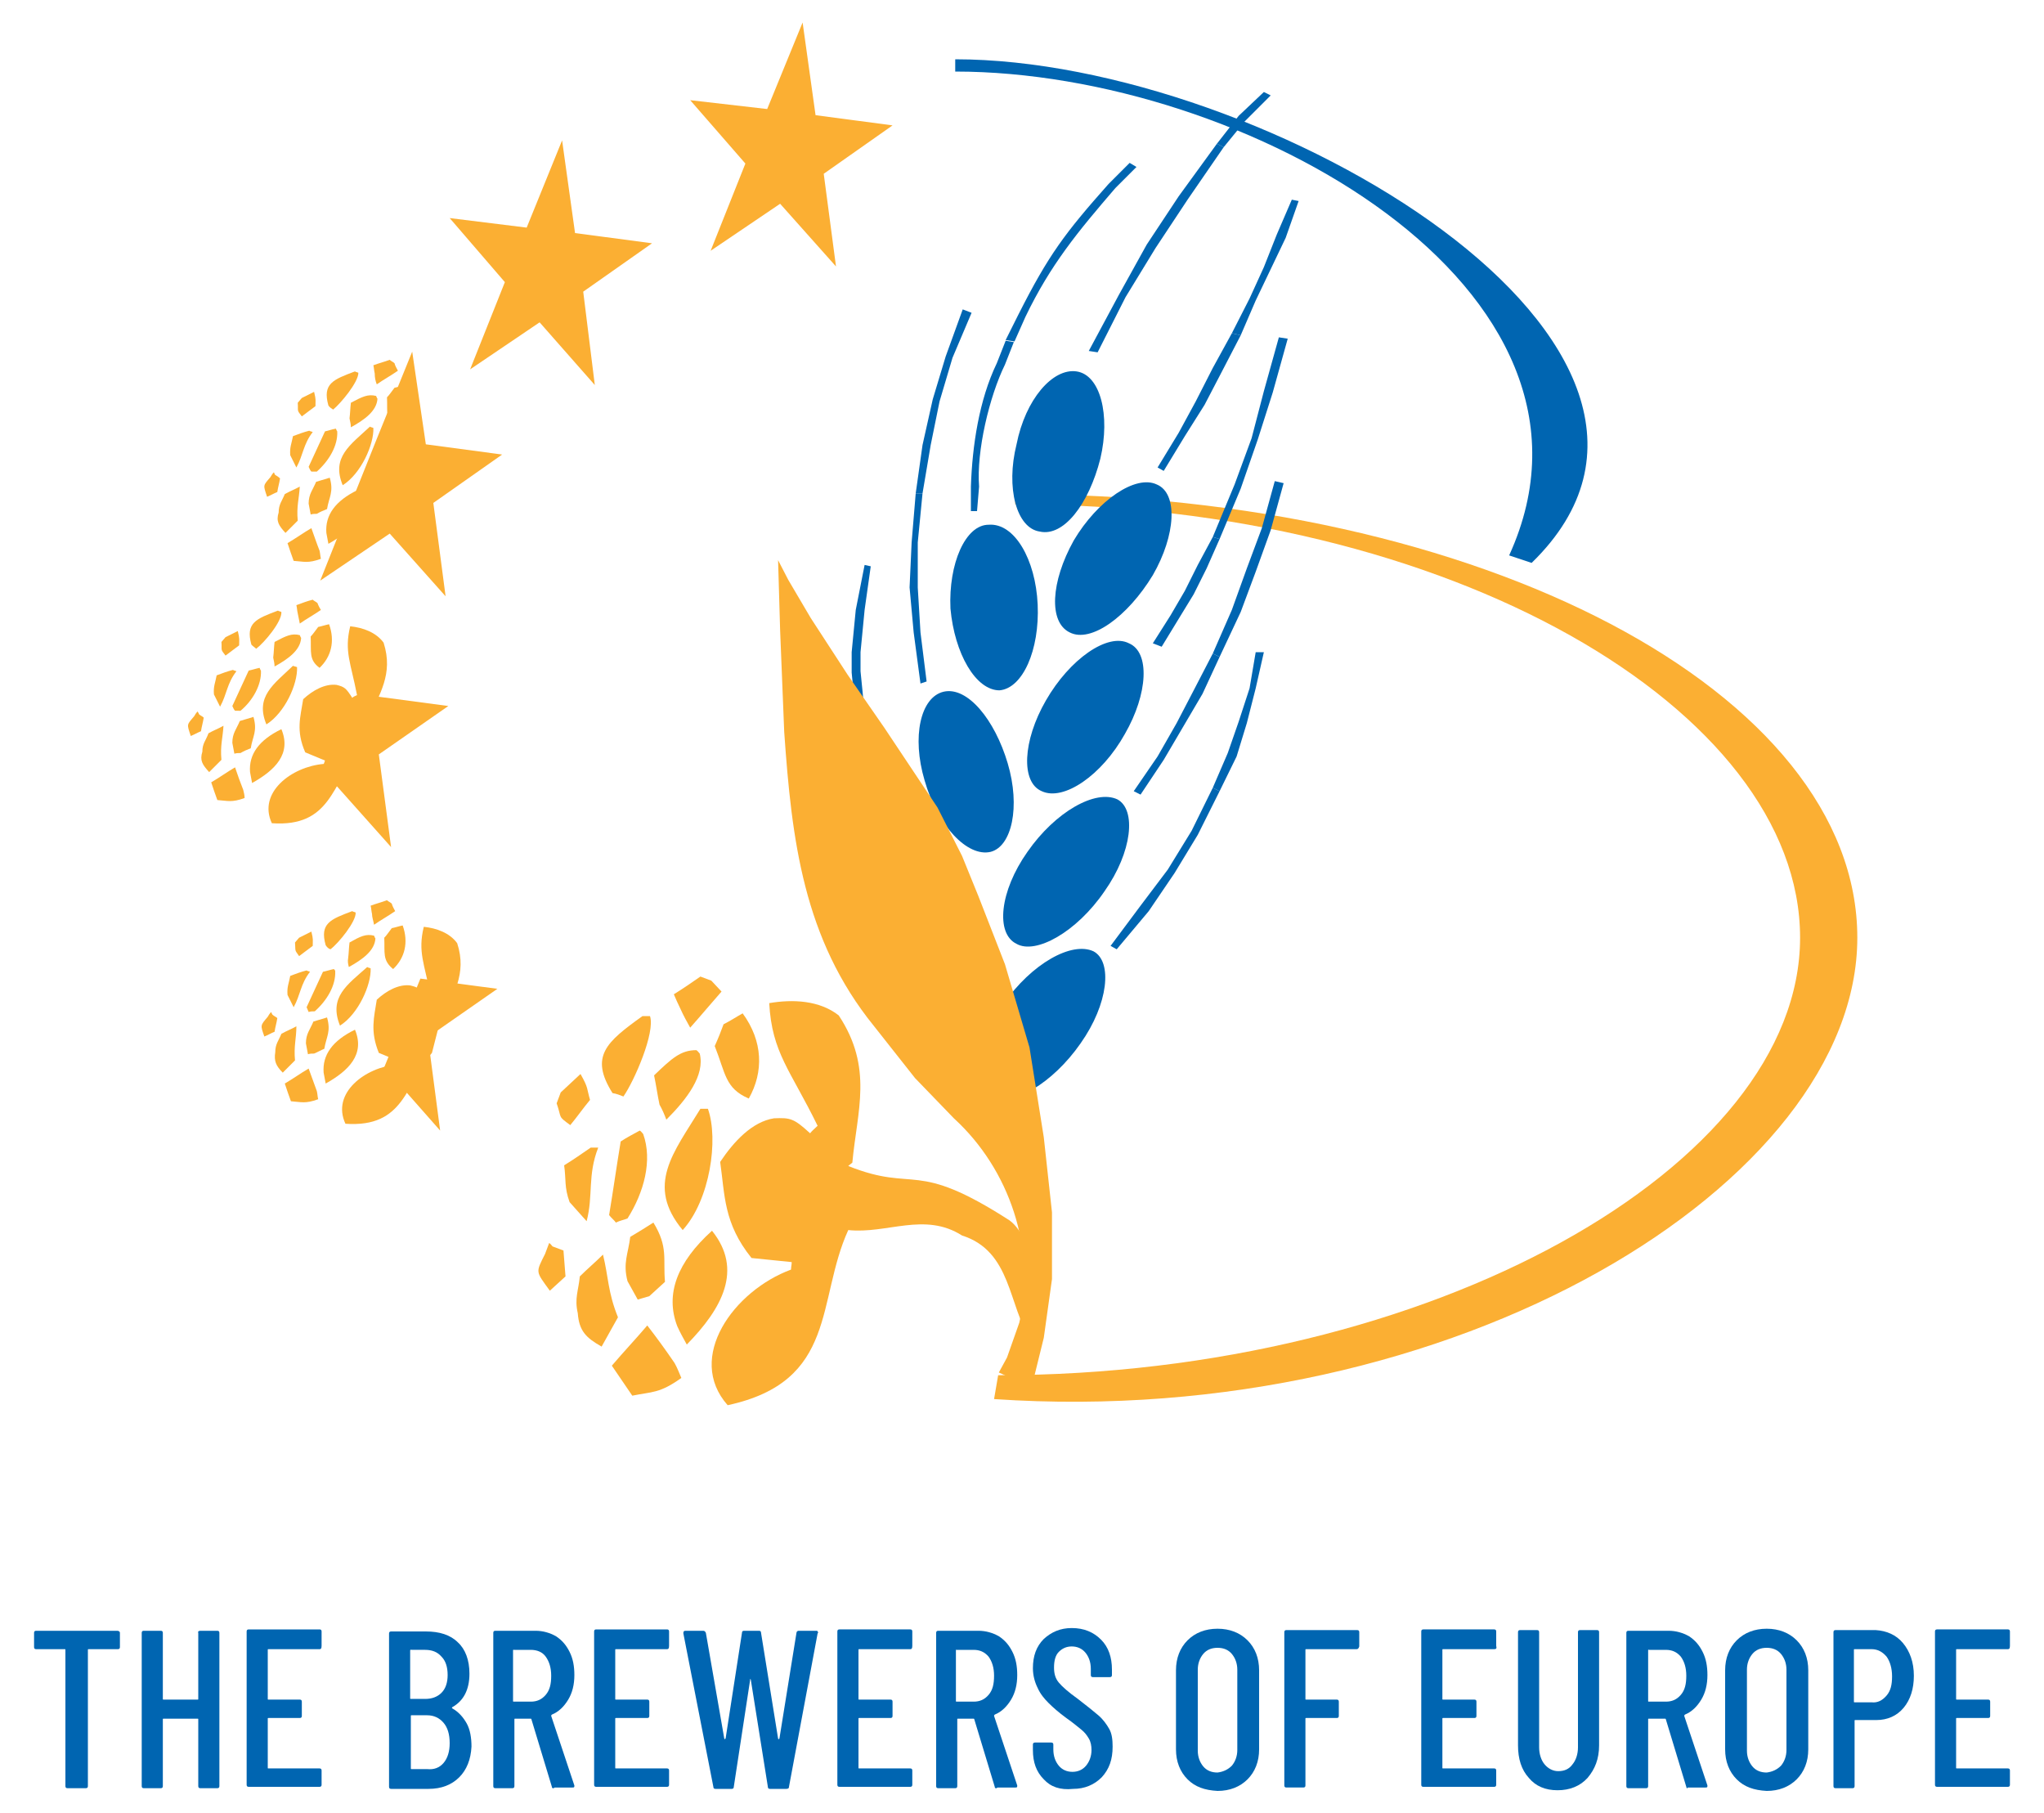 <?xml version="1.0" encoding="utf-8"?>
<!-- Generator: Adobe Illustrator 27.7.0, SVG Export Plug-In . SVG Version: 6.00 Build 0)  -->
<svg xmlns="http://www.w3.org/2000/svg" xmlns:xlink="http://www.w3.org/1999/xlink" version="1.1" id="Layer_1" x="0px" y="0px" viewBox="0 0 300 266" style="enable-background:new 0 0 300 266;" xml:space="preserve" width="300" height="266">
<style type="text/css">
	.st0{fill:none;}
	.st1{fill-rule:evenodd;clip-rule:evenodd;fill:#FBAF33;}
	.st2{fill-rule:evenodd;clip-rule:evenodd;fill:#0065B1;}
	.st3{fill:#0065B1;}
</style>
<rect class="st0" width="300" height="266"/>
<g>
	<g>
		<path class="st1" d="M149,72.5v1.5c63.6,0,115.2,30.1,115.2,63.6c0,33.5-54.1,64.2-117.7,64.2l-0.6,3.5    c67.7,4.6,126.7-31.8,126.7-67.7C272.6,101.6,217.2,72.5,149,72.5"/>
		<path class="st2" d="M141.3,146.7c-3.4,0.8-7.8-3.8-9.7-10.5c-1.9-6.4-0.6-12.3,2.8-13c3.4-0.8,7.8,4.1,9.4,10.5    C145.7,140.1,144.5,145.9,141.3,146.7"/>
		<path class="st2" d="M145.4,125c-3.4,0.8-7.8-3.8-9.7-10.5c-1.9-6.4-0.6-12.2,2.8-13c3.5-0.8,7.5,4.1,9.4,10.5    C149.8,118.4,148.5,124.2,145.4,125"/>
		<path class="st2" d="M146.7,101.3c-3.5,0-6.6-5.4-7.2-12c-0.3-6.6,2.2-12.3,5.6-12.3c3.8-0.3,6.9,5.1,7.2,11.7    C152.6,95.4,150.1,101,146.7,101.3"/>
		<path class="st2" d="M152.6,78c-3.4-0.5-5-6.4-3.4-12.8c1.3-6.6,5.3-11.2,8.8-10.7c3.5,0.5,5,6.4,3.5,12.8    C159.8,74,156.1,78.8,152.6,78"/>
		<path class="st2" d="M145.7,160.8c-3.1-1.5-2.5-7.7,1.6-13.5c4.1-5.9,10-9.2,13.2-7.7c2.8,1.5,2.2,7.7-1.9,13.5    C154.5,159,148.5,162.5,145.7,160.8"/>
		<path class="st3" d="M149.2,138.5c-3.1-1.5-2.5-7.7,1.6-13.5c4.1-5.9,10-9.2,13.2-7.7c2.8,1.5,2.2,7.7-1.9,13.5    C158,136.8,152,140.1,149.2,138.5"/>
		<path class="st2" d="M152.9,116.1c-3.1-1.3-2.8-7.4,0.6-13.3c3.5-6.1,9.1-10,12.2-8.4c3.1,1.3,2.8,7.4-0.6,13.3    C161.7,113.8,156.1,117.6,152.9,116.1"/>
		<path class="st2" d="M157,92.8c-3.1-1.5-2.8-7.4,0.6-13.5c3.5-5.9,9.1-9.7,12.2-8.2c3.1,1.3,2.8,7.4-0.6,13.3    C165.5,90.5,160.1,94.4,157,92.8"/>
		<polyline class="st3" points="126.3,108.4 126.9,111.7 127.5,114.5 128.8,117.6 130.4,120.7 131.3,120.2 129.7,117.1 128.8,114.3     127.9,111.5 127.2,108.2 126.3,108.4   "/>
		<polyline class="st3" points="126.9,82.9 125.6,89.5 125,95.7 125,98.7 125.3,101.8 125.6,104.8 126.3,108.4 127.2,108.2     126.6,101.5 126.3,98.5 126.3,95.7 126.9,89.5 127.8,83.1 126.9,82.9   "/>
		<polyline class="st3" points="134.4,72.4 133.8,79.6 133.5,86.2 134.1,92.8 135.1,100.3 136,100 135.1,92.8 134.7,86.2     134.7,79.6 135.4,72.4 134.4,72.4   "/>
		<polyline class="st3" points="141.3,45.4 138.8,52.3 136.9,58.6 135.4,65.3 134.4,72.4 135.4,72.4 136.6,65.3 137.9,58.9     139.8,52.5 142.6,45.9 141.3,45.4   "/>
		<path class="st3" d="M147.6,50l-1.3,3.3c-2.6,5.4-3.6,12.1-3.8,18.1V75h0.9l0.3-3.6c-0.4-5.2,1.5-13.2,3.8-17.9l1.3-3.3L147.6,50"/>
		<path class="st3" d="M165.8,23.9l-3.1,3.1c-6.4,7.2-8.8,10.4-13.2,19.1l-1.9,3.8l1.3,0.2l1.6-3.6c3.7-7.7,7.7-12.5,13.2-18.9    l3.1-3.1L165.8,23.9"/>
		<polyline class="st3" points="178.6,21.1 173,28.8 168.3,35.9 164.2,43.3 159.8,51.5 161.1,51.7 165.2,43.6 169.6,36.4     174.3,29.3 179.6,21.6 178.6,21.1   "/>
		<polyline class="st3" points="185.5,13.5 181.8,17 178.6,21.1 179.6,21.6 182.7,17.8 186.5,14 185.5,13.5   "/>
		<polyline class="st3" points="180.8,48.9 178,54 175.5,58.9 173,63.5 169.9,68.6 170.8,69.1 173.9,64 176.8,59.4 179.3,54.6     182.1,49.2 180.8,48.9   "/>
		<polyline class="st3" points="189.6,29.3 187.4,34.4 185.5,39.2 183.4,43.8 180.8,48.9 182.1,49.2 184.3,44.1 186.5,39.5     188.7,34.9 190.6,29.5 189.6,29.3   "/>
		<polyline class="st3" points="178,78.8 175.8,82.9 173.9,86.7 171.8,90.3 169.2,94.4 170.5,94.9 173,90.8 175.2,87.2 177.1,83.4     179,79.1 178,78.8   "/>
		<polyline class="st3" points="187.7,49.5 185.5,57.4 183.7,64.3 181.2,71.1 178,78.8 179,79.1 182.1,71.7 184.6,64.5 186.8,57.6     189,49.7 187.7,49.5   "/>
		<polyline class="st3" points="178,95.9 175.2,101.3 172.7,106.1 169.9,111 166.4,116.1 167.4,116.6 170.8,111.5 176.5,101.8     179,96.4 178,95.9   "/>
		<polyline class="st3" points="187.1,70.6 185.2,77.5 183,83.4 180.8,89.5 178,95.9 179,96.4 182.1,89.8 184.3,83.9 186.5,77.8     188.4,70.9 187.1,70.6   "/>
		<polyline class="st3" points="178,115.6 174.9,121.9 171.4,127.6 167.4,132.9 163,138.8 163.9,139.3 168.6,133.7 172.4,128.1     175.8,122.5 179,116.1 178,115.6   "/>
		<polyline class="st3" points="184.3,95.7 183.4,101 181.8,105.9 180.2,110.5 178,115.6 179,116.1 181.5,111 183,106.1 184.3,101     185.5,95.7 184.3,95.7   "/>
		<path class="st2" d="M140.2,8.7v1.8c42.4,0,99.2,31.8,81.3,71l3.3,1.1C257.3,51,185.7,8.7,140.2,8.7"/>
		<path class="st1" d="M151.2,196.4c1.9-5.3,0.6-14.6-3-17.3c-14.1-9.1-13.7-4-23.7-8c0.2-0.2,0.4-0.3,0.6-0.5    c0.7-7.6,3.1-13.9-2-21.6c-2.8-2.2-6.7-2.4-10.2-1.8c0.4,7.3,3.1,9.8,7.1,18c-0.4,0.4-0.8,0.7-1.1,1.1c-2.4-2.2-2.9-2.3-5.3-2.2    c-3.2,0.5-5.9,3.4-7.9,6.4c0.7,4.9,0.5,9,4.6,14.1c2,0.2,4,0.4,5.9,0.6c0,0.4-0.1,0.7-0.1,1.1c-8.4,3.1-15.5,12.9-9.3,19.9    c16.2-3.5,13-15.4,17.7-25.7c5.7,0.6,11.2-2.7,16.7,0.8C148.5,183.6,148,191.7,151.2,196.4"/>
		<path class="st1" d="M95,194.5c-1.7,2-3.5,3.9-5.2,5.9c1,1.5,2,2.9,3,4.4c2.9-0.6,4-0.3,7.2-2.6c-0.3-0.7-0.6-1.5-1-2.2    C97.7,198.1,96.4,196.3,95,194.5"/>
		<path class="st1" d="M100.8,197.3c5.2-5.3,8.3-11,3.7-16.7c-5.1,4.6-6.9,9.3-5.1,14C99.8,195.5,100.3,196.4,100.8,197.3"/>
		<path class="st1" d="M88.3,197.6c0.8-1.4,1.6-2.9,2.4-4.3c-1.5-3.7-1.4-6-2.2-9.2c-1.1,1.1-2.3,2.1-3.4,3.2    c-0.2,2.1-0.8,3.2-0.3,5.4C85,195.3,86,196.3,88.3,197.6"/>
		<path class="st1" d="M95.3,190.2c0.8-0.7,1.5-1.4,2.3-2.1c-0.3-3.4,0.5-5.1-1.7-8.7c-1.1,0.7-2.2,1.4-3.4,2.1    c-0.3,2.5-1.1,3.8-0.4,6.5c0.5,0.9,1,1.8,1.5,2.7C94.2,190.5,94.7,190.4,95.3,190.2"/>
		<path class="st1" d="M100.2,180.5c4-4.4,5.3-13.3,3.7-17.8c-0.4,0-0.7,0-1.1,0C98.9,169.1,94.7,173.9,100.2,180.5"/>
		<path class="st1" d="M80.7,189.4c0.8-0.7,1.5-1.4,2.3-2.1c-0.1-1.3-0.2-2.5-0.3-3.8c-0.5-0.2-1.1-0.4-1.6-0.6    c-0.2-0.2-0.3-0.4-0.5-0.5c-0.2,0.5-0.4,1.1-0.6,1.6C78.6,186.8,78.6,186.5,80.7,189.4"/>
		<path class="st1" d="M92.1,178.8c2.4-3.8,3.7-8.5,2.3-12.4c-0.2-0.2-0.3-0.4-0.5-0.5c-0.9,0.5-1.9,1-2.8,1.6    c-0.6,3.6-1.1,7.2-1.7,10.8c0.3,0.4,0.7,0.7,1,1.1C91,179.1,91.6,179,92.1,178.8"/>
		<path class="st1" d="M109.9,161.2c2.2-3.9,2.1-8.4-0.9-12.5c-0.9,0.5-1.8,1.1-2.8,1.6c-0.4,1.1-0.8,2.1-1.3,3.2    C106.5,157.5,106.4,159.7,109.9,161.2"/>
		<path class="st1" d="M86.1,179.2c1-3.8,0.1-6.7,1.7-10.8c-0.4,0-0.7,0-1.1,0c-1.3,0.9-2.6,1.8-3.9,2.6c0.3,2.1,0,3.2,0.8,5.4    C84.5,177.4,85.3,178.3,86.1,179.2"/>
		<path class="st1" d="M97.8,164.3c3-3,5.7-6.5,4.9-9.7c-0.2-0.2-0.3-0.4-0.5-0.5c-2.3,0-3.6,1.2-6.2,3.7c0.3,1.4,0.5,2.9,0.8,4.3    C97.2,162.8,97.5,163.5,97.8,164.3"/>
		<path class="st1" d="M91.5,160.9c1.6-2.3,4.7-9.4,3.9-11.8c-0.4,0-0.7,0-1.1,0c-5.3,3.8-7.8,5.9-4.4,11.3    C90.5,160.5,91,160.7,91.5,160.9"/>
		<path class="st1" d="M101.3,150.8c1.6-1.8,3.1-3.6,4.6-5.3c-0.5-0.5-1-1.1-1.5-1.6c-0.5-0.2-1.1-0.4-1.6-0.6    c-1.3,0.9-2.6,1.8-3.9,2.6c0.3,0.7,0.6,1.4,1,2.2C100.3,149,100.8,149.9,101.3,150.8"/>
		<path class="st1" d="M83.7,165.1c1-1.2,1.9-2.5,2.9-3.7c-0.5-1.7-0.2-1.7-1.4-3.8c-1,0.9-1.9,1.8-2.9,2.7    c-0.2,0.5-0.4,1.1-0.6,1.6C82.5,164.2,81.8,163.7,83.7,165.1"/>
		<polyline class="st1" points="117.8,3.3 119.7,16.9 131,18.4 120.9,25.5 122.7,39.1 114.5,29.9 104.3,36.8 109.4,24 101.3,14.7     112.6,16 117.8,3.3   "/>
		<polyline class="st1" points="61.7,143.6 73,145.1 62.8,152.2 64.6,165.9 56.4,156.6 61.7,143.6   "/>
		<polyline class="st1" points="55.3,64.4 60.5,51.6 62.5,65.2 73.7,66.7 63.6,73.8 65.4,87.5 57.2,78.3 47,85.2 52.1,72.4     55.3,64.4   "/>
		<polyline class="st1" points="82.5,20.6 84.4,34.2 95.7,35.7 85.6,42.8 87.3,56.5 79.2,47.3 69,54.2 74.1,41.4 66,32 77.3,33.4     82.5,20.6   "/>
		<path class="st1" d="M114.2,82.2l0.3,10.3l0.6,14.9c1.1,15.8,2.8,30.4,13.2,43.2l6,7.6l5.7,5.9c8.2,7.5,12.1,19.2,9.6,30l-1.8,5.1    l-1.2,2.2l4.8,2.2l1.8-7.3l1.2-8.6v-9.8l-1.2-11l-2.1-13.2l-3.6-12.2l-3.9-10l-2.4-5.9l-3.6-7.1l-7.8-11.7l-5.4-7.8l-5.4-8.3    l-3.3-5.6L114.2,82.2"/>
		<path class="st1" d="M64.6,149.8c0.1-0.1,0.2-0.1,0.4-0.2c1.4-3.7,3.6-6.6,2.1-11.2c-1.1-1.5-3-2.2-4.9-2.4    c-0.9,3.7,0.1,5.4,1,10.1c-0.2,0.1-0.5,0.2-0.7,0.4c-0.9-1.5-1.1-1.6-2.3-1.9c-1.7-0.2-3.5,0.8-4.9,2.1c-0.4,2.6-1,4.6,0.3,7.8    c1,0.4,1.9,0.8,2.9,1.2c-0.1,0.2-0.1,0.4-0.2,0.5c-4.7,0.4-9.7,4.2-7.6,8.7c8.7,0.6,8.8-5.8,12.7-10.4L64.6,149.8"/>
		<path class="st1" d="M45.3,156.8c-1.2,0.7-2.3,1.5-3.5,2.2c0.3,0.9,0.6,1.8,0.9,2.6c1.5,0.1,2.1,0.4,4-0.3    c-0.1-0.4-0.1-0.8-0.2-1.2C46.1,159,45.7,157.9,45.3,156.8"/>
		<path class="st1" d="M47.8,159c3.4-1.9,5.8-4.3,4.3-7.9c-3.3,1.6-4.8,3.7-4.6,6.3C47.6,158,47.7,158.5,47.8,159"/>
		<path class="st1" d="M41.5,157.4c0.6-0.6,1.2-1.2,1.8-1.8c-0.2-2.1,0.2-3.2,0.2-5c-0.7,0.4-1.5,0.7-2.2,1.1    c-0.4,1-0.9,1.5-0.9,2.7C40.2,155.7,40.5,156.4,41.5,157.4"/>
		<path class="st1" d="M46.1,154.6c0.5-0.2,1-0.5,1.5-0.7c0.3-1.8,1-2.5,0.4-4.6c-0.7,0.2-1.3,0.4-2,0.6c-0.5,1.2-1.1,1.8-1.1,3.2    c0.1,0.5,0.2,1.1,0.3,1.6C45.5,154.6,45.8,154.6,46.1,154.6"/>
		<path class="st1" d="M49.9,150.5c2.7-1.7,4.6-6,4.5-8.4c-0.2-0.1-0.4-0.1-0.5-0.2C51,144.5,48.2,146.3,49.9,150.5"/>
		<path class="st1" d="M38.8,152.1c0.5-0.2,1-0.5,1.5-0.7c0.1-0.7,0.3-1.3,0.4-2c-0.2-0.2-0.5-0.3-0.7-0.5c-0.1-0.1-0.1-0.2-0.2-0.4    c-0.2,0.2-0.4,0.5-0.5,0.7C38.2,150.5,38.2,150.4,38.8,152.1"/>
		<path class="st1" d="M46.2,148.4c1.8-1.6,3.1-3.8,3-5.9c0-0.1-0.1-0.2-0.2-0.3c-0.5,0.1-1.1,0.3-1.6,0.4c-0.8,1.7-1.6,3.5-2.4,5.2    c0.1,0.2,0.2,0.5,0.3,0.7C45.6,148.4,45.9,148.4,46.2,148.4"/>
		<path class="st1" d="M57.7,142.2c1.7-1.6,2.3-3.9,1.4-6.4c-0.5,0.1-1.1,0.3-1.6,0.4c-0.4,0.5-0.7,1-1.1,1.4    C56.5,139.8,56.1,140.9,57.7,142.2"/>
		<path class="st1" d="M43.1,147.8c1-1.8,1-3.4,2.4-5.2c-0.2-0.1-0.4-0.1-0.5-0.2c-0.8,0.2-1.6,0.5-2.4,0.8    c-0.2,1.1-0.5,1.6-0.4,2.8C42.5,146.6,42.8,147.2,43.1,147.8"/>
		<path class="st1" d="M51.2,141.9c2-1.1,3.8-2.4,3.9-4.2c-0.1-0.1-0.1-0.2-0.2-0.4c-1.2-0.3-2,0.1-3.6,1c-0.1,0.8-0.1,1.5-0.2,2.3    C51,141.1,51.1,141.5,51.2,141.9"/>
		<path class="st1" d="M48.5,139.3c1.2-0.9,3.8-4.1,3.7-5.4c-0.2-0.1-0.4-0.1-0.5-0.2c-3.2,1.2-4.8,1.8-3.9,5    C48,139,48.2,139.2,48.5,139.3"/>
		<path class="st1" d="M54.9,135.7c1-0.7,2.1-1.3,3.1-2c-0.2-0.4-0.4-0.7-0.5-1.1c-0.2-0.2-0.5-0.3-0.7-0.5    c-0.8,0.3-1.6,0.5-2.4,0.8c0.1,0.4,0.1,0.8,0.2,1.2C54.6,134.6,54.8,135.1,54.9,135.7"/>
		<path class="st1" d="M43.9,140.3c0.7-0.5,1.3-1,2-1.5c0-0.9,0.1-0.9-0.2-2.1c-0.6,0.3-1.2,0.6-1.8,0.9c-0.2,0.2-0.4,0.5-0.6,0.7    C43.4,139.7,43.2,139.3,43.9,140.3"/>
		<polyline class="st1" points="54.5,102.1 65.8,103.6 55.6,110.7 57.4,124.3 49.2,115.1 54.5,102.1   "/>
		<path class="st1" d="M53.8,105.7c0.1-0.1,0.2-0.1,0.4-0.2c1.4-3.7,3.6-6.5,2.1-11.2c-1.1-1.5-3-2.2-4.9-2.4    c-0.9,3.7,0.1,5.4,1,10.1c-0.2,0.1-0.5,0.2-0.7,0.4c-0.9-1.4-1.1-1.6-2.3-1.9c-1.7-0.2-3.5,0.8-4.9,2.1c-0.4,2.6-1.1,4.6,0.3,7.8    c1,0.4,1.9,0.8,2.9,1.2c-0.1,0.2-0.1,0.4-0.2,0.5c-4.7,0.4-9.7,4.2-7.6,8.7c8.7,0.6,8.8-5.8,12.7-10.4L53.8,105.7"/>
		<path class="st1" d="M34.5,112.6c-1.2,0.7-2.3,1.5-3.5,2.2c0.3,0.9,0.6,1.8,0.9,2.6c1.5,0.1,2.1,0.4,4-0.3c0-0.4-0.1-0.8-0.2-1.2    C35.3,114.9,34.9,113.8,34.5,112.6"/>
		<path class="st1" d="M37,114.9c3.4-1.9,5.8-4.3,4.3-7.9c-3.3,1.6-4.8,3.7-4.6,6.3C36.8,113.8,36.9,114.4,37,114.9"/>
		<path class="st1" d="M30.7,113.3c0.6-0.6,1.2-1.2,1.8-1.8c-0.2-2.1,0.2-3.2,0.3-5c-0.7,0.4-1.5,0.7-2.2,1.1    c-0.4,1.1-0.9,1.5-0.9,2.7C29.3,111.6,29.7,112.2,30.7,113.3"/>
		<path class="st1" d="M35.3,110.5c0.5-0.3,1-0.5,1.5-0.7c0.3-1.8,1-2.5,0.4-4.6c-0.7,0.2-1.3,0.4-2,0.6c-0.5,1.2-1.1,1.8-1.1,3.2    c0.1,0.5,0.2,1.1,0.3,1.6C34.7,110.5,35,110.5,35.3,110.5"/>
		<path class="st1" d="M39.1,106.3c2.7-1.7,4.6-5.9,4.5-8.4c-0.2-0.1-0.4-0.1-0.6-0.2C40.2,100.4,37.4,102.2,39.1,106.3"/>
		<path class="st1" d="M28,108c0.5-0.2,1-0.5,1.5-0.7c0.1-0.7,0.3-1.3,0.4-2c-0.2-0.2-0.5-0.3-0.7-0.5c0-0.1-0.1-0.2-0.2-0.4    c-0.2,0.2-0.4,0.5-0.5,0.7C27.4,106.4,27.4,106.2,28,108"/>
		<path class="st1" d="M35.3,104.3c1.8-1.5,3.1-3.8,3-5.9c-0.1-0.1-0.1-0.2-0.2-0.4c-0.5,0.1-1.1,0.3-1.6,0.4    c-0.8,1.7-1.6,3.5-2.4,5.2c0.1,0.2,0.2,0.5,0.4,0.7C34.7,104.3,35,104.3,35.3,104.3"/>
		<path class="st1" d="M46.9,98c1.7-1.6,2.3-3.9,1.4-6.4c-0.5,0.1-1.1,0.3-1.6,0.4c-0.4,0.5-0.7,1-1.1,1.4    C45.7,95.7,45.3,96.8,46.9,98"/>
		<path class="st1" d="M32.3,103.7c1-1.8,1-3.4,2.4-5.2c-0.2-0.1-0.4-0.1-0.5-0.2c-0.8,0.2-1.6,0.5-2.4,0.8    c-0.2,1.1-0.5,1.6-0.4,2.8C31.7,102.5,32,103.1,32.3,103.7"/>
		<path class="st1" d="M40.3,97.8c2-1.1,3.8-2.4,3.9-4.2c-0.1-0.1-0.1-0.2-0.2-0.4c-1.2-0.3-2,0.1-3.7,1c-0.1,0.8-0.1,1.5-0.2,2.3    C40.2,97,40.3,97.4,40.3,97.8"/>
		<path class="st1" d="M37.6,95.2c1.2-0.9,3.8-4,3.7-5.4c-0.2-0.1-0.4-0.1-0.5-0.2c-3.2,1.2-4.8,1.8-3.9,5    C37.2,94.9,37.4,95,37.6,95.2"/>
		<path class="st1" d="M44,91.5c1-0.7,2.1-1.3,3.1-2c-0.2-0.3-0.4-0.7-0.5-1c-0.2-0.2-0.5-0.3-0.7-0.5c-0.8,0.2-1.6,0.5-2.4,0.8    c0.1,0.4,0.1,0.8,0.2,1.2C43.8,90.5,43.9,91,44,91.5"/>
		<path class="st1" d="M33.1,96.2c0.7-0.5,1.3-1,2-1.5c0-0.9,0.1-0.9-0.2-2.1c-0.6,0.3-1.2,0.6-1.8,0.9c-0.2,0.2-0.4,0.5-0.6,0.7    C32.6,95.5,32.3,95.2,33.1,96.2"/>
		<path class="st1" d="M45.7,77.5c-1.2,0.7-2.3,1.5-3.5,2.2c0.3,0.9,0.6,1.8,0.9,2.6c1.5,0.1,2.1,0.4,4-0.3    c-0.1-0.4-0.1-0.8-0.2-1.2C46.5,79.8,46.1,78.6,45.7,77.5"/>
		<path class="st1" d="M48.2,79.8c3.4-1.9,5.7-4.3,4.3-7.9c-3.3,1.6-4.8,3.7-4.6,6.3C48,78.7,48.1,79.3,48.2,79.8"/>
		<path class="st1" d="M41.9,78.2c0.6-0.6,1.2-1.2,1.8-1.8c-0.2-2.1,0.2-3.2,0.3-5c-0.7,0.4-1.5,0.7-2.2,1.1c-0.4,1-0.9,1.5-0.9,2.7    C40.5,76.5,40.9,77.1,41.9,78.2"/>
		<path class="st1" d="M46.5,75.4c0.5-0.3,1-0.5,1.5-0.7c0.3-1.8,1-2.5,0.4-4.6c-0.7,0.2-1.3,0.4-2,0.6c-0.5,1.2-1.1,1.8-1.1,3.2    c0.1,0.5,0.2,1.1,0.3,1.6C45.9,75.4,46.2,75.4,46.5,75.4"/>
		<path class="st1" d="M50.3,71.2c2.7-1.7,4.6-6,4.5-8.4c-0.2-0.1-0.4-0.1-0.5-0.2C51.4,65.3,48.6,67.1,50.3,71.2"/>
		<path class="st1" d="M39.2,72.9c0.5-0.2,1-0.5,1.5-0.7c0.1-0.7,0.3-1.3,0.4-2c-0.2-0.2-0.5-0.4-0.7-0.5c-0.1-0.1-0.1-0.2-0.2-0.4    c-0.2,0.2-0.4,0.5-0.5,0.7C38.6,71.3,38.6,71.1,39.2,72.9"/>
		<path class="st1" d="M46.5,69.2c1.8-1.6,3.1-3.8,3-5.9c-0.1-0.1-0.1-0.2-0.2-0.4c-0.6,0.1-1.1,0.3-1.6,0.4    c-0.8,1.7-1.6,3.5-2.4,5.2c0.1,0.2,0.2,0.5,0.4,0.7C45.9,69.2,46.3,69.2,46.5,69.2"/>
		<path class="st1" d="M58.1,62.9c1.7-1.6,2.3-3.9,1.4-6.4c-0.5,0.1-1.1,0.3-1.6,0.4c-0.4,0.5-0.7,1-1.1,1.4    C56.9,60.6,56.5,61.7,58.1,62.9"/>
		<path class="st1" d="M43.5,68.6c1-1.8,1-3.4,2.4-5.2c-0.2-0.1-0.4-0.1-0.5-0.2c-0.8,0.2-1.6,0.5-2.4,0.8c-0.2,1.1-0.5,1.6-0.4,2.8    C42.9,67.4,43.2,68,43.5,68.6"/>
		<path class="st1" d="M51.5,62.7c2-1.1,3.8-2.4,3.9-4.2c-0.1-0.1-0.1-0.2-0.2-0.4c-1.2-0.3-2,0.1-3.7,1c-0.1,0.8-0.1,1.5-0.2,2.3    C51.4,61.9,51.5,62.3,51.5,62.7"/>
		<path class="st1" d="M48.9,60.1c1.1-0.9,3.7-4,3.7-5.4c-0.2-0.1-0.4-0.1-0.5-0.2c-3.2,1.2-4.8,1.8-3.9,5    C48.4,59.8,48.6,59.9,48.9,60.1"/>
		<path class="st1" d="M55.3,56.4c1-0.7,2.1-1.3,3.1-2c-0.2-0.4-0.4-0.7-0.5-1.1c-0.2-0.2-0.5-0.3-0.7-0.5c-0.8,0.3-1.6,0.5-2.4,0.8    c0.1,0.4,0.1,0.8,0.2,1.2C55,55.4,55.1,55.9,55.3,56.4"/>
		<path class="st1" d="M44.3,61.1c0.7-0.5,1.3-1,2-1.5c0-0.9,0.1-0.9-0.2-2.1c-0.6,0.3-1.2,0.6-1.8,0.9c-0.2,0.2-0.4,0.5-0.6,0.7    C43.8,60.4,43.5,60.1,44.3,61.1"/>
	</g>
	<g>
		<path class="st3" d="M17.6,239.6v2.1c0,0.2-0.1,0.3-0.3,0.3h-4.3c-0.1,0-0.1,0-0.1,0.1v20c0,0.2-0.1,0.3-0.3,0.3H9.9    c-0.2,0-0.3-0.1-0.3-0.3v-20c0-0.1,0-0.1-0.1-0.1H5.3c-0.2,0-0.3-0.1-0.3-0.3v-2.1c0-0.2,0.1-0.3,0.3-0.3h11.9    C17.4,239.3,17.6,239.4,17.6,239.6z"/>
		<path class="st3" d="M29.4,239.3h2.5c0.2,0,0.3,0.1,0.3,0.3v22.5c0,0.2-0.1,0.3-0.3,0.3h-2.5c-0.2,0-0.3-0.1-0.3-0.3v-9.8    c0-0.1,0-0.1-0.1-0.1h-5c-0.1,0-0.1,0-0.1,0.1v9.8c0,0.2-0.1,0.3-0.3,0.3h-2.5c-0.2,0-0.3-0.1-0.3-0.3v-22.5    c0-0.2,0.1-0.3,0.3-0.3h2.5c0.2,0,0.3,0.1,0.3,0.3v9.7c0,0.1,0,0.1,0.1,0.1h5c0.1,0,0.1,0,0.1-0.1v-9.7    C29,239.4,29.2,239.3,29.4,239.3z"/>
		<path class="st3" d="M46.9,242h-7.5c-0.1,0-0.1,0-0.1,0.1v7.2c0,0.1,0,0.1,0.1,0.1H44c0.2,0,0.3,0.1,0.3,0.3v2.1    c0,0.2-0.1,0.3-0.3,0.3h-4.6c-0.1,0-0.1,0-0.1,0.1v7.2c0,0.1,0,0.1,0.1,0.1h7.5c0.2,0,0.3,0.1,0.3,0.3v2.1c0,0.2-0.1,0.3-0.3,0.3    H36.5c-0.2,0-0.3-0.1-0.3-0.3v-22.5c0-0.2,0.1-0.3,0.3-0.3h10.4c0.2,0,0.3,0.1,0.3,0.3v2.1C47.2,241.9,47.1,242,46.9,242z"/>
		<path class="st3" d="M67.4,260.8c-1.1,1.1-2.6,1.7-4.5,1.7h-5.5c-0.2,0-0.3-0.1-0.3-0.3v-22.5c0-0.2,0.1-0.3,0.3-0.3h5.1    c2,0,3.6,0.5,4.7,1.6c1.1,1,1.7,2.6,1.7,4.6c0,2.4-0.9,4-2.5,4.9c-0.1,0.1-0.1,0.1,0,0.2c0.9,0.5,1.6,1.3,2.1,2.2    c0.5,0.9,0.7,2.1,0.7,3.4C69.1,258.2,68.5,259.7,67.4,260.8z M60.2,242.2v7c0,0.1,0,0.1,0.1,0.1h2.1c1,0,1.8-0.3,2.4-0.9    c0.6-0.6,0.9-1.5,0.9-2.6c0-1.2-0.3-2.1-0.9-2.7c-0.6-0.7-1.4-1-2.4-1h-2.1C60.3,242,60.2,242.1,60.2,242.2z M65.1,258.7    c0.6-0.7,0.9-1.7,0.9-2.9c0-1.3-0.3-2.3-0.9-3c-0.6-0.7-1.4-1.1-2.4-1.1h-2.3c-0.1,0-0.1,0-0.1,0.1v7.7c0,0.1,0,0.1,0.1,0.1h2.3    C63.7,259.7,64.5,259.4,65.1,258.7z"/>
		<path class="st3" d="M81,262.2l-3-9.9c0-0.1-0.1-0.1-0.1-0.1h-2.3c-0.1,0-0.1,0-0.1,0.1v9.8c0,0.2-0.1,0.3-0.3,0.3h-2.5    c-0.2,0-0.3-0.1-0.3-0.3v-22.5c0-0.2,0.1-0.3,0.3-0.3h5.9c1.1,0,2.1,0.3,3,0.8c0.9,0.6,1.5,1.3,2,2.3c0.5,1,0.7,2.1,0.7,3.4    c0,1.4-0.3,2.6-0.9,3.6c-0.6,1-1.4,1.8-2.4,2.2c-0.1,0.1-0.1,0.1-0.1,0.2l3.4,10.2l0,0.1c0,0.2-0.1,0.2-0.3,0.2h-2.6    C81.2,262.5,81,262.4,81,262.2z M75.3,242.2v7.4c0,0.1,0,0.1,0.1,0.1h2.5c0.9,0,1.6-0.3,2.2-1c0.6-0.7,0.8-1.6,0.8-2.8    c0-1.2-0.3-2.1-0.8-2.8s-1.3-1-2.2-1h-2.5C75.4,242,75.3,242.1,75.3,242.2z"/>
		<path class="st3" d="M97.9,242h-7.5c-0.1,0-0.1,0-0.1,0.1v7.2c0,0.1,0,0.1,0.1,0.1H95c0.2,0,0.3,0.1,0.3,0.3v2.1    c0,0.2-0.1,0.3-0.3,0.3h-4.6c-0.1,0-0.1,0-0.1,0.1v7.2c0,0.1,0,0.1,0.1,0.1h7.5c0.2,0,0.3,0.1,0.3,0.3v2.1c0,0.2-0.1,0.3-0.3,0.3    H87.5c-0.2,0-0.3-0.1-0.3-0.3v-22.5c0-0.2,0.1-0.3,0.3-0.3h10.4c0.2,0,0.3,0.1,0.3,0.3v2.1C98.2,241.9,98.1,242,97.9,242z"/>
		<path class="st3" d="M104.7,262.2l-4.4-22.5v-0.1c0-0.2,0.1-0.3,0.3-0.3h2.6c0.2,0,0.3,0.1,0.4,0.3l2.7,15.5c0,0,0,0.1,0.1,0.1    c0,0,0,0,0.1-0.1l2.4-15.5c0-0.2,0.1-0.3,0.3-0.3h2.2c0.2,0,0.3,0.1,0.3,0.3l2.5,15.5c0,0,0,0.1,0.1,0.1s0,0,0.1-0.1l2.5-15.5    c0-0.2,0.2-0.3,0.3-0.3h2.6c0.1,0,0.2,0,0.2,0.1c0.1,0.1,0.1,0.2,0,0.3l-4.2,22.5c0,0.2-0.1,0.3-0.4,0.3h-2.4    c-0.2,0-0.3-0.1-0.3-0.3l-2.5-15.7c0,0,0-0.1-0.1-0.1s0,0,0,0.1l-2.4,15.7c0,0.2-0.1,0.3-0.3,0.3H105    C104.8,262.5,104.7,262.4,104.7,262.2z"/>
		<path class="st3" d="M133.6,242h-7.5c-0.1,0-0.1,0-0.1,0.1v7.2c0,0.1,0,0.1,0.1,0.1h4.6c0.2,0,0.3,0.1,0.3,0.3v2.1    c0,0.2-0.1,0.3-0.3,0.3h-4.6c-0.1,0-0.1,0-0.1,0.1v7.2c0,0.1,0,0.1,0.1,0.1h7.5c0.2,0,0.3,0.1,0.3,0.3v2.1c0,0.2-0.1,0.3-0.3,0.3    h-10.4c-0.2,0-0.3-0.1-0.3-0.3v-22.5c0-0.2,0.1-0.3,0.3-0.3h10.4c0.2,0,0.3,0.1,0.3,0.3v2.1C133.9,241.9,133.8,242,133.6,242z"/>
		<path class="st3" d="M146,262.2l-3-9.9c0-0.1-0.1-0.1-0.1-0.1h-2.3c-0.1,0-0.1,0-0.1,0.1v9.8c0,0.2-0.1,0.3-0.3,0.3h-2.5    c-0.2,0-0.3-0.1-0.3-0.3v-22.5c0-0.2,0.1-0.3,0.3-0.3h5.9c1.1,0,2.1,0.3,3,0.8c0.9,0.6,1.5,1.3,2,2.3c0.5,1,0.7,2.1,0.7,3.4    c0,1.4-0.3,2.6-0.9,3.6c-0.6,1-1.4,1.8-2.4,2.2c-0.1,0.1-0.1,0.1-0.1,0.2l3.4,10.2l0,0.1c0,0.2-0.1,0.2-0.3,0.2h-2.6    C146.2,262.5,146,262.4,146,262.2z M140.3,242.2v7.4c0,0.1,0,0.1,0.1,0.1h2.5c0.9,0,1.6-0.3,2.2-1c0.6-0.7,0.8-1.6,0.8-2.8    c0-1.2-0.3-2.1-0.8-2.8c-0.6-0.7-1.3-1-2.2-1h-2.5C140.4,242,140.3,242.1,140.3,242.2z"/>
		<path class="st3" d="M153.2,261.1c-1.1-1.1-1.6-2.5-1.6-4.3V256c0-0.2,0.1-0.3,0.3-0.3h2.4c0.2,0,0.3,0.1,0.3,0.3v0.7    c0,1,0.3,1.8,0.8,2.4c0.5,0.6,1.2,0.9,2,0.9c0.8,0,1.5-0.3,2-0.9c0.5-0.6,0.8-1.4,0.8-2.3c0-0.6-0.1-1.2-0.4-1.7    c-0.3-0.5-0.6-0.9-1.1-1.3c-0.5-0.4-1.2-1-2.2-1.7c-1.1-0.8-2-1.6-2.6-2.2c-0.6-0.6-1.2-1.3-1.6-2.2c-0.4-0.8-0.7-1.8-0.7-2.9    c0-1.8,0.5-3.2,1.6-4.3c1.1-1,2.4-1.6,4.1-1.6c1.8,0,3.2,0.6,4.3,1.7c1.1,1.1,1.6,2.6,1.6,4.4v0.8c0,0.2-0.1,0.3-0.3,0.3h-2.5    c-0.2,0-0.3-0.1-0.3-0.3v-0.9c0-1-0.3-1.8-0.8-2.4c-0.5-0.6-1.2-0.9-2-0.9c-0.8,0-1.4,0.3-1.9,0.8c-0.5,0.5-0.7,1.3-0.7,2.3    c0,0.9,0.2,1.6,0.7,2.2c0.5,0.6,1.4,1.4,2.8,2.4c1.3,1,2.3,1.8,3,2.4c0.7,0.6,1.2,1.3,1.6,2c0.4,0.7,0.5,1.6,0.5,2.6    c0,1.9-0.5,3.3-1.6,4.5c-1.1,1.1-2.5,1.7-4.2,1.7C155.6,262.7,154.2,262.2,153.2,261.1z"/>
		<path class="st3" d="M174.3,261.1c-1.1-1.1-1.7-2.6-1.7-4.4v-11.6c0-1.8,0.6-3.3,1.7-4.4c1.1-1.1,2.6-1.7,4.4-1.7    c1.8,0,3.3,0.6,4.4,1.7c1.1,1.1,1.7,2.6,1.7,4.4v11.6c0,1.8-0.6,3.3-1.7,4.4c-1.1,1.1-2.6,1.7-4.4,1.7    C176.8,262.7,175.4,262.2,174.3,261.1z M180.8,259.1c0.5-0.6,0.8-1.4,0.8-2.3V245c0-0.9-0.3-1.7-0.8-2.3c-0.5-0.6-1.2-0.9-2.1-0.9    c-0.9,0-1.6,0.3-2.1,0.9c-0.5,0.6-0.8,1.4-0.8,2.3v11.9c0,0.9,0.3,1.7,0.8,2.3c0.5,0.6,1.2,0.9,2.1,0.9    C179.5,260,180.2,259.7,180.8,259.1z"/>
		<path class="st3" d="M199.1,242h-7.4c-0.1,0-0.1,0-0.1,0.1v7.2c0,0.1,0,0.1,0.1,0.1h4.5c0.2,0,0.3,0.1,0.3,0.3v2.1    c0,0.2-0.1,0.3-0.3,0.3h-4.5c-0.1,0-0.1,0-0.1,0.1v9.8c0,0.2-0.1,0.3-0.3,0.3h-2.5c-0.2,0-0.3-0.1-0.3-0.3v-22.5    c0-0.2,0.1-0.3,0.3-0.3h10.4c0.2,0,0.3,0.1,0.3,0.3v2.1C199.4,241.9,199.3,242,199.1,242z"/>
		<path class="st3" d="M219.3,242h-7.5c-0.1,0-0.1,0-0.1,0.1v7.2c0,0.1,0,0.1,0.1,0.1h4.6c0.2,0,0.3,0.1,0.3,0.3v2.1    c0,0.2-0.1,0.3-0.3,0.3h-4.6c-0.1,0-0.1,0-0.1,0.1v7.2c0,0.1,0,0.1,0.1,0.1h7.5c0.2,0,0.3,0.1,0.3,0.3v2.1c0,0.2-0.1,0.3-0.3,0.3    h-10.4c-0.2,0-0.3-0.1-0.3-0.3v-22.5c0-0.2,0.1-0.3,0.3-0.3h10.4c0.2,0,0.3,0.1,0.3,0.3v2.1C219.7,241.9,219.6,242,219.3,242z"/>
		<path class="st3" d="M224.4,260.9c-1.1-1.2-1.6-2.8-1.6-4.8v-16.6c0-0.2,0.1-0.3,0.3-0.3h2.5c0.2,0,0.3,0.1,0.3,0.3v16.9    c0,1,0.3,1.9,0.8,2.5c0.5,0.6,1.2,1,2,1c0.9,0,1.6-0.3,2.1-1c0.5-0.6,0.8-1.5,0.8-2.5v-16.9c0-0.2,0.1-0.3,0.3-0.3h2.5    c0.2,0,0.3,0.1,0.3,0.3v16.6c0,2-0.6,3.5-1.7,4.8c-1.1,1.2-2.6,1.8-4.4,1.8S225.4,262.1,224.4,260.9z"/>
		<path class="st3" d="M247.5,262.2l-3-9.9c0-0.1-0.1-0.1-0.1-0.1H242c-0.1,0-0.1,0-0.1,0.1v9.8c0,0.2-0.1,0.3-0.3,0.3H239    c-0.2,0-0.3-0.1-0.3-0.3v-22.5c0-0.2,0.1-0.3,0.3-0.3h5.9c1.1,0,2.1,0.3,3,0.8c0.9,0.6,1.5,1.3,2,2.3c0.5,1,0.7,2.1,0.7,3.4    c0,1.4-0.3,2.6-0.9,3.6c-0.6,1-1.4,1.8-2.4,2.2c-0.1,0.1-0.1,0.1-0.1,0.2l3.4,10.2l0,0.1c0,0.2-0.1,0.2-0.3,0.2h-2.6    C247.7,262.5,247.5,262.4,247.5,262.2z M241.9,242.2v7.4c0,0.1,0,0.1,0.1,0.1h2.5c0.9,0,1.6-0.3,2.2-1c0.6-0.7,0.8-1.6,0.8-2.8    c0-1.2-0.3-2.1-0.8-2.8c-0.6-0.7-1.3-1-2.2-1H242C241.9,242,241.9,242.1,241.9,242.2z"/>
		<path class="st3" d="M254.9,261.1c-1.1-1.1-1.7-2.6-1.7-4.4v-11.6c0-1.8,0.6-3.3,1.7-4.4c1.1-1.1,2.6-1.7,4.4-1.7    c1.8,0,3.3,0.6,4.4,1.7c1.1,1.1,1.7,2.6,1.7,4.4v11.6c0,1.8-0.6,3.3-1.7,4.4c-1.1,1.1-2.6,1.7-4.4,1.7    C257.4,262.7,256,262.2,254.9,261.1z M261.4,259.1c0.5-0.6,0.8-1.4,0.8-2.3V245c0-0.9-0.3-1.7-0.8-2.3c-0.5-0.6-1.2-0.9-2.1-0.9    c-0.9,0-1.6,0.3-2.1,0.9c-0.5,0.6-0.8,1.4-0.8,2.3v11.9c0,0.9,0.3,1.7,0.8,2.3c0.5,0.6,1.2,0.9,2.1,0.9    C260.1,260,260.8,259.7,261.4,259.1z"/>
		<path class="st3" d="M279.3,241.1c1,1.2,1.6,2.8,1.6,4.8c0,1.9-0.5,3.5-1.5,4.7c-1,1.2-2.4,1.8-4,1.8h-3.1c-0.1,0-0.1,0-0.1,0.1    v9.6c0,0.2-0.1,0.3-0.3,0.3h-2.5c-0.2,0-0.3-0.1-0.3-0.3v-22.6c0-0.2,0.1-0.3,0.3-0.3h5.9C276.9,239.3,278.3,239.9,279.3,241.1z     M276.9,248.8c0.6-0.7,0.8-1.6,0.8-2.8c0-1.2-0.3-2.2-0.8-2.9c-0.6-0.7-1.3-1.1-2.2-1.1h-2.5c-0.1,0-0.1,0-0.1,0.1v7.6    c0,0.1,0,0.1,0.1,0.1h2.5C275.6,249.9,276.3,249.5,276.9,248.8z"/>
		<path class="st3" d="M294.7,242h-7.5c-0.1,0-0.1,0-0.1,0.1v7.2c0,0.1,0,0.1,0.1,0.1h4.6c0.2,0,0.3,0.1,0.3,0.3v2.1    c0,0.2-0.1,0.3-0.3,0.3h-4.6c-0.1,0-0.1,0-0.1,0.1v7.2c0,0.1,0,0.1,0.1,0.1h7.5c0.2,0,0.3,0.1,0.3,0.3v2.1c0,0.2-0.1,0.3-0.3,0.3    h-10.4c-0.2,0-0.3-0.1-0.3-0.3v-22.5c0-0.2,0.1-0.3,0.3-0.3h10.4c0.2,0,0.3,0.1,0.3,0.3v2.1C295,241.9,294.9,242,294.7,242z"/>
	</g>
</g>
</svg>
